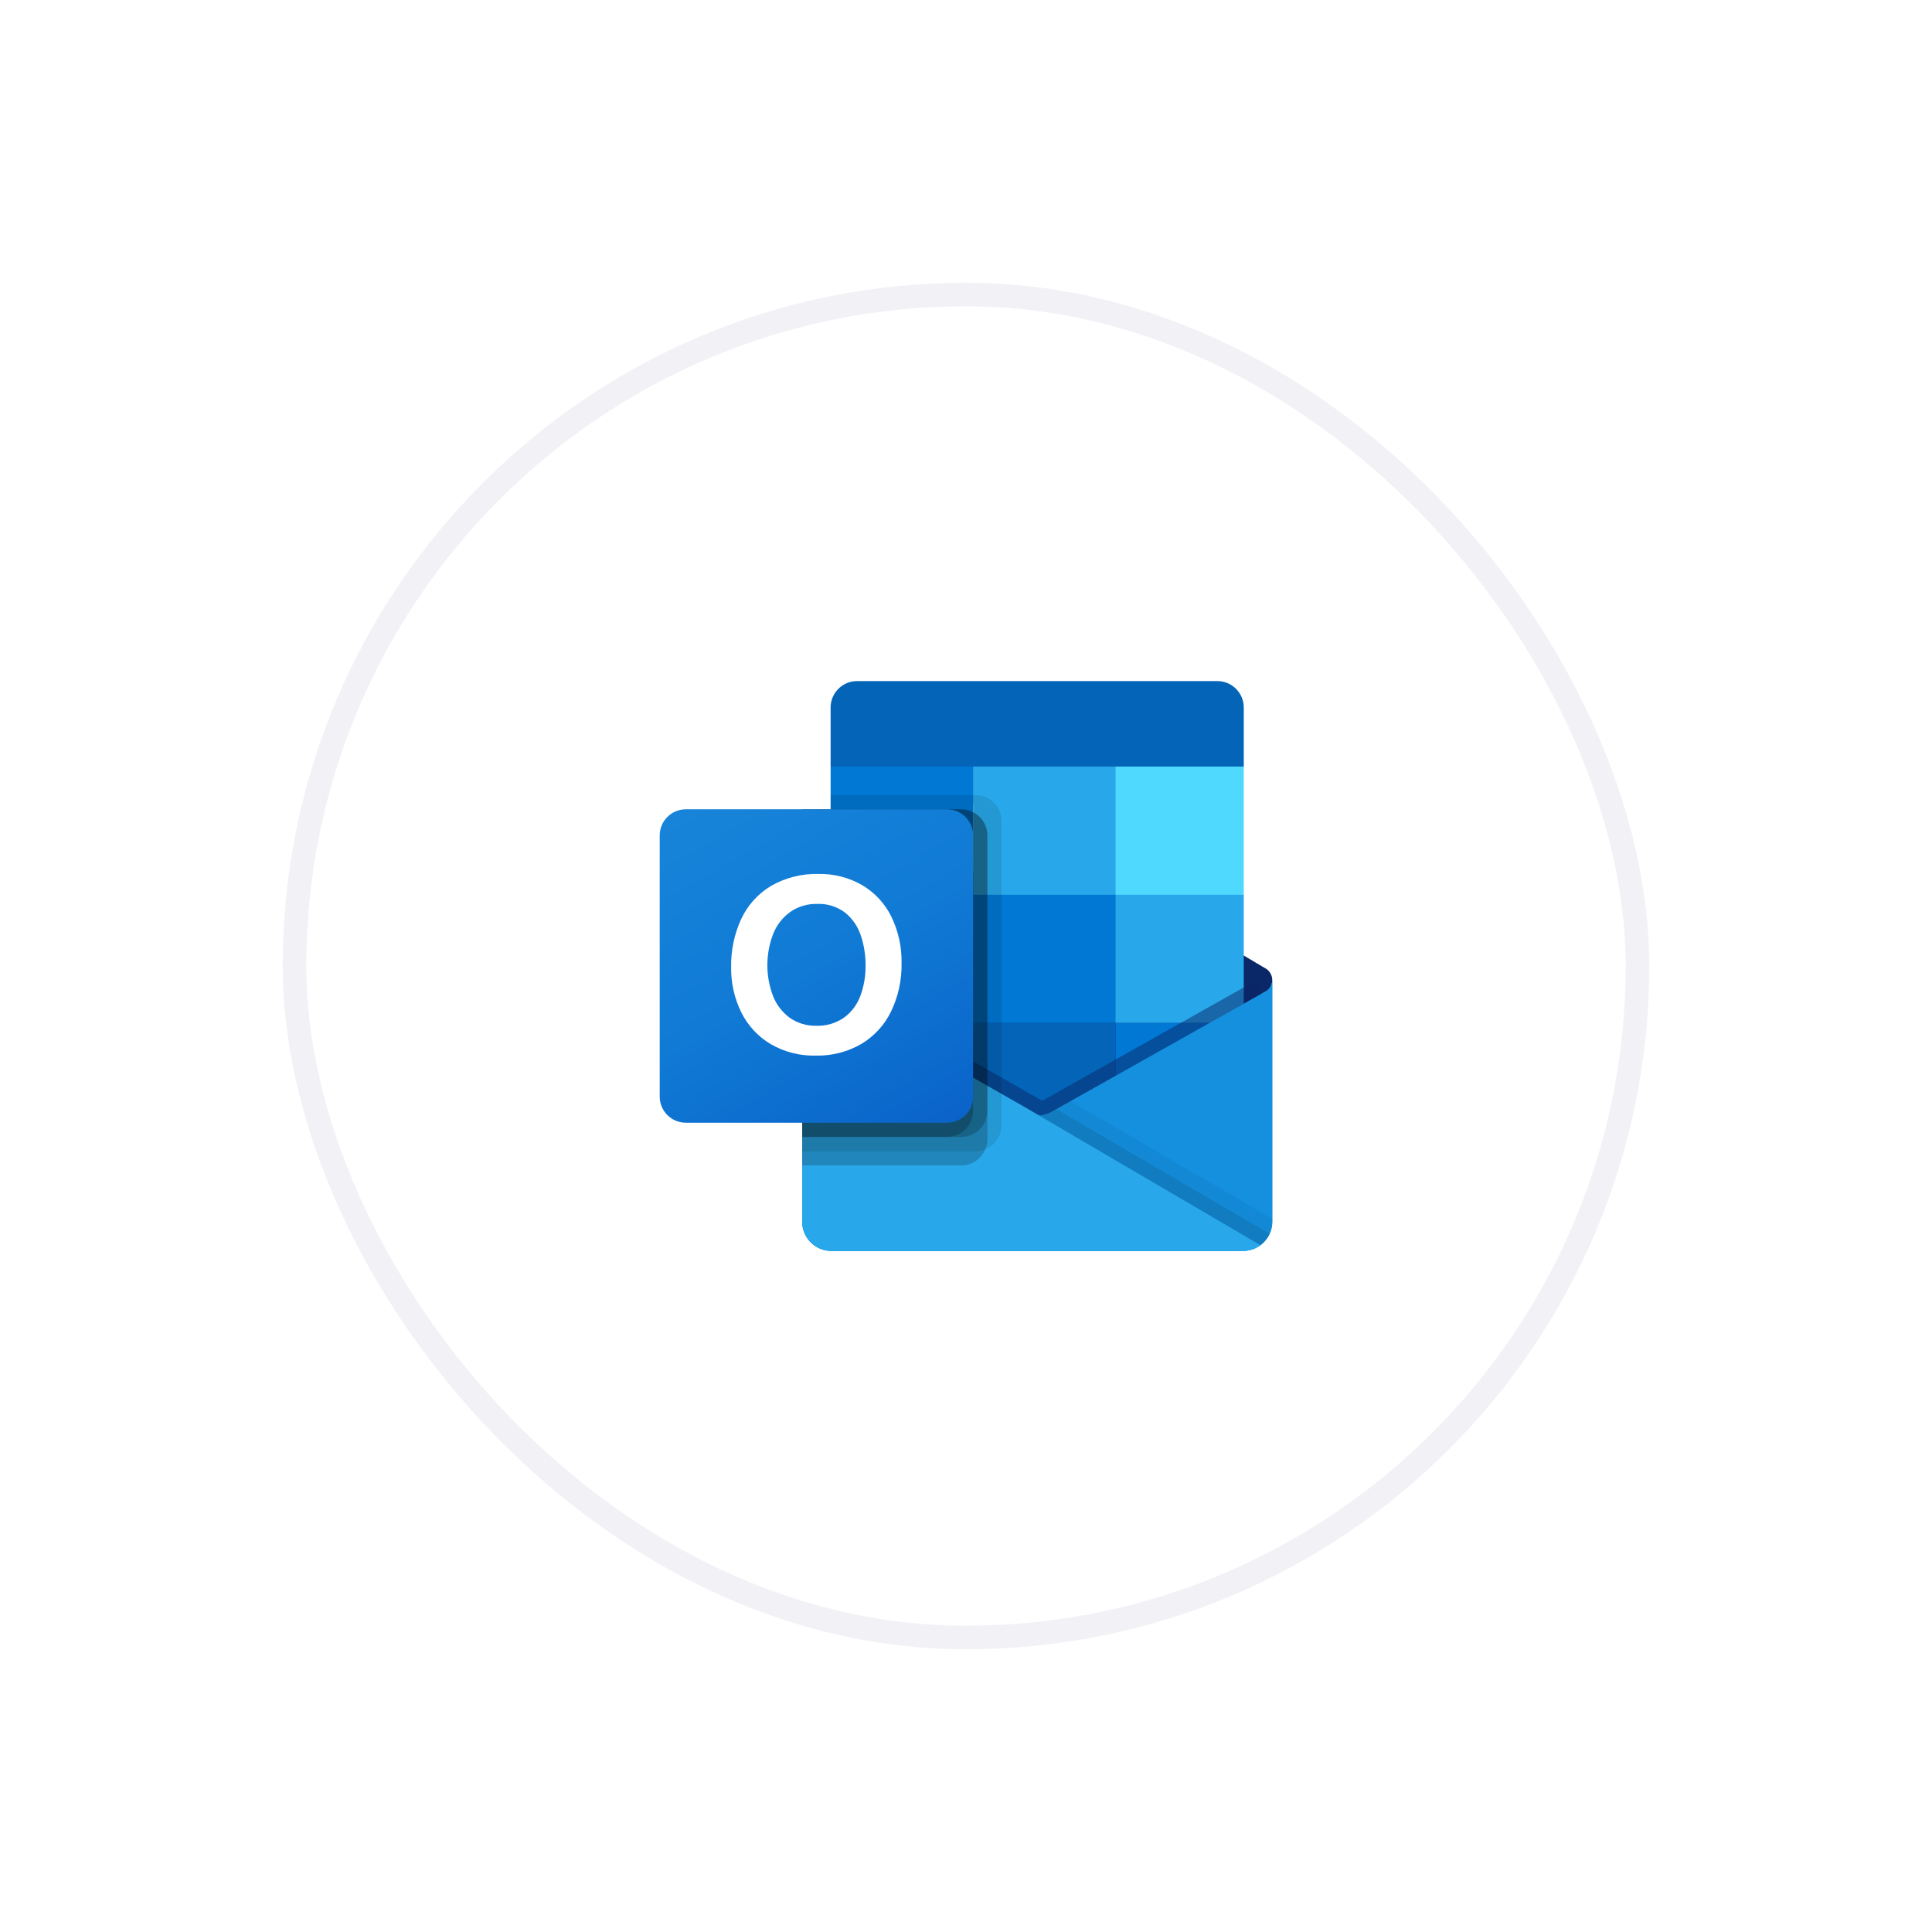 <svg width="82" height="82" viewBox="0 0 82 82" fill="none" xmlns="http://www.w3.org/2000/svg">
<g filter="url(#filter0_dd_4711_29957)">
<rect x="13" y="13" width="56" height="56" rx="28" fill="white"/>
<rect x="12.5" y="12.5" width="57" height="57" rx="28.5" stroke="#F2F1F6"/>
<g clip-path="url(#clip0_4711_29957)">
<path d="M53.999 41.605C54 41.402 53.895 41.212 53.722 41.106H53.719L53.708 41.1L44.699 35.767C44.66 35.741 44.62 35.717 44.578 35.695C44.23 35.516 43.817 35.516 43.469 35.695C43.427 35.717 43.387 35.741 43.348 35.767L34.338 41.1L34.328 41.106C34.053 41.277 33.968 41.639 34.139 41.914C34.19 41.995 34.259 42.063 34.342 42.111L43.351 47.444C43.39 47.47 43.43 47.495 43.472 47.516C43.82 47.696 44.233 47.696 44.581 47.516C44.623 47.495 44.663 47.471 44.702 47.444L53.711 42.111C53.891 42.007 54.001 41.813 53.999 41.605Z" fill="#0A2767"/>
<path d="M35.389 38.044H41.301V43.463H35.389V38.044ZM52.789 32.535V30.056C52.804 29.436 52.313 28.922 51.693 28.907H36.351C35.73 28.922 35.24 29.436 35.254 30.056V32.535L44.324 34.953L52.789 32.535Z" fill="#0364B8"/>
<path d="M35.254 32.535H41.3V37.976H35.254V32.535Z" fill="#0078D4"/>
<path d="M47.347 32.535H41.301V37.976L47.347 43.418H52.789V37.977L47.347 32.535Z" fill="#28A8EA"/>
<path d="M41.301 37.977H47.347V43.419H41.301V37.977Z" fill="#0078D4"/>
<path d="M41.301 43.419H47.347V48.86H41.301V43.419Z" fill="#0364B8"/>
<path d="M35.391 43.463H41.303V48.39H35.391V43.463Z" fill="#14447D"/>
<path d="M47.348 43.419H52.789V48.86H47.348V43.419Z" fill="#0078D4"/>
<path d="M53.723 42.078L53.711 42.084L44.702 47.151C44.663 47.175 44.623 47.198 44.581 47.219C44.429 47.291 44.262 47.333 44.093 47.34L43.601 47.052C43.559 47.031 43.519 47.007 43.48 46.982L34.349 41.771H34.346L34.047 41.604V51.862C34.051 52.547 34.61 53.098 35.294 53.093H52.772C52.782 53.093 52.791 53.088 52.802 53.088C52.947 53.079 53.089 53.049 53.225 53C53.284 52.975 53.341 52.945 53.395 52.911C53.436 52.888 53.506 52.838 53.506 52.838C53.816 52.609 53.999 52.247 54 51.862V41.605C54 41.801 53.894 41.982 53.723 42.078Z" fill="url(#paint0_linear_4711_29957)"/>
<path opacity="0.5" d="M53.516 41.564V42.193L44.095 48.679L34.342 41.776C34.342 41.772 34.34 41.77 34.336 41.77L33.441 41.231V40.778L33.81 40.772L34.59 41.219L34.608 41.225L34.675 41.268C34.675 41.268 43.841 46.498 43.866 46.51L44.217 46.715C44.247 46.703 44.277 46.691 44.314 46.679C44.332 46.667 53.414 41.558 53.414 41.558L53.516 41.564Z" fill="#0A2767"/>
<path d="M53.723 42.078L53.711 42.085L44.702 47.152C44.663 47.176 44.623 47.199 44.581 47.219C44.232 47.39 43.822 47.39 43.472 47.219C43.431 47.199 43.391 47.176 43.352 47.152L34.342 42.085L34.332 42.078C34.158 41.984 34.049 41.802 34.047 41.605V51.862C34.051 52.546 34.609 53.097 35.294 53.093H52.754C53.438 53.097 53.996 52.546 54 51.862V41.605C54 41.801 53.894 41.981 53.723 42.078Z" fill="#1490DF"/>
<path opacity="0.1" d="M44.833 47.077L44.698 47.153C44.659 47.178 44.618 47.2 44.577 47.221C44.428 47.294 44.267 47.337 44.102 47.347L47.529 51.4L53.509 52.841C53.673 52.717 53.803 52.555 53.888 52.368L44.833 47.077Z" fill="black"/>
<path opacity="0.05" d="M45.443 46.733L44.698 47.152C44.659 47.177 44.618 47.2 44.577 47.221C44.428 47.294 44.267 47.336 44.102 47.347L45.707 51.774L53.51 52.839C53.818 52.608 53.999 52.246 53.999 51.862V51.73L45.443 46.733Z" fill="black"/>
<path d="M35.311 53.093H52.752C53.021 53.094 53.282 53.01 53.499 52.851L43.6 47.053C43.559 47.032 43.519 47.009 43.48 46.983L34.349 41.773H34.345L34.047 41.605V51.827C34.046 52.525 34.612 53.093 35.311 53.093Z" fill="#28A8EA"/>
<path opacity="0.1" d="M42.512 34.852V47.75C42.511 48.202 42.236 48.609 41.817 48.778C41.687 48.834 41.547 48.862 41.406 48.862H34.047V34.349H35.256V33.744H41.405C42.017 33.746 42.511 34.242 42.512 34.852Z" fill="black"/>
<path opacity="0.2" d="M41.907 35.457V48.355C41.909 48.501 41.878 48.645 41.816 48.778C41.648 49.191 41.247 49.463 40.801 49.465H34.047V34.349H40.801C40.976 34.347 41.149 34.391 41.303 34.476C41.673 34.663 41.907 35.042 41.907 35.457Z" fill="black"/>
<path opacity="0.2" d="M41.907 35.457V47.145C41.904 47.755 41.411 48.251 40.801 48.256H34.047V34.349H40.801C40.976 34.347 41.149 34.391 41.303 34.476C41.673 34.663 41.907 35.042 41.907 35.457Z" fill="black"/>
<path opacity="0.2" d="M41.303 35.457V47.145C41.302 47.756 40.807 48.252 40.196 48.256H34.047V34.349H40.196C40.807 34.349 41.303 34.845 41.303 35.456C41.303 35.457 41.303 35.457 41.303 35.457Z" fill="black"/>
<path d="M29.109 34.349H40.194C40.806 34.349 41.303 34.845 41.303 35.457V46.543C41.303 47.155 40.806 47.651 40.194 47.651H29.109C28.496 47.651 28 47.155 28 46.543V35.457C28 34.845 28.496 34.349 29.109 34.349Z" fill="url(#paint1_linear_4711_29957)"/>
<path d="M31.463 38.997C31.736 38.415 32.177 37.928 32.729 37.599C33.34 37.249 34.036 37.074 34.74 37.094C35.392 37.08 36.036 37.246 36.602 37.573C37.133 37.89 37.561 38.354 37.833 38.909C38.13 39.521 38.278 40.194 38.265 40.874C38.279 41.584 38.127 42.289 37.82 42.93C37.542 43.505 37.1 43.985 36.551 44.312C35.964 44.65 35.296 44.819 34.62 44.803C33.953 44.82 33.295 44.652 32.717 44.319C32.181 44.002 31.748 43.538 31.469 42.981C31.17 42.378 31.02 41.712 31.032 41.04C31.02 40.335 31.167 39.637 31.463 38.997ZM32.812 42.281C32.958 42.649 33.204 42.968 33.524 43.201C33.85 43.428 34.24 43.546 34.637 43.536C35.06 43.553 35.477 43.431 35.825 43.19C36.141 42.958 36.381 42.638 36.516 42.27C36.668 41.859 36.743 41.424 36.737 40.986C36.742 40.544 36.672 40.105 36.529 39.686C36.403 39.308 36.17 38.975 35.859 38.727C35.52 38.475 35.105 38.347 34.682 38.365C34.276 38.354 33.878 38.473 33.544 38.703C33.219 38.937 32.967 39.259 32.818 39.631C32.488 40.484 32.486 41.429 32.813 42.283L32.812 42.281Z" fill="white"/>
<path d="M47.348 32.535H52.789V37.976H47.348V32.535Z" fill="#50D9FF"/>
</g>
</g>
<defs>
<filter id="filter0_dd_4711_29957" x="0" y="0" width="82" height="82" filterUnits="userSpaceOnUse" color-interpolation-filters="sRGB">
<feFlood flood-opacity="0" result="BackgroundImageFix"/>
<feColorMatrix in="SourceAlpha" type="matrix" values="0 0 0 0 0 0 0 0 0 0 0 0 0 0 0 0 0 0 127 0" result="hardAlpha"/>
<feOffset/>
<feGaussianBlur stdDeviation="5"/>
<feComposite in2="hardAlpha" operator="out"/>
<feColorMatrix type="matrix" values="0 0 0 0 0 0 0 0 0 0 0 0 0 0 0 0 0 0 0.02 0"/>
<feBlend mode="normal" in2="BackgroundImageFix" result="effect1_dropShadow_4711_29957"/>
<feColorMatrix in="SourceAlpha" type="matrix" values="0 0 0 0 0 0 0 0 0 0 0 0 0 0 0 0 0 0 127 0" result="hardAlpha"/>
<feOffset/>
<feGaussianBlur stdDeviation="6"/>
<feComposite in2="hardAlpha" operator="out"/>
<feColorMatrix type="matrix" values="0 0 0 0 0 0 0 0 0 0 0 0 0 0 0 0 0 0 0.01 0"/>
<feBlend mode="normal" in2="effect1_dropShadow_4711_29957" result="effect2_dropShadow_4711_29957"/>
<feBlend mode="normal" in="SourceGraphic" in2="effect2_dropShadow_4711_29957" result="shape"/>
</filter>
<linearGradient id="paint0_linear_4711_29957" x1="44.023" y1="41.605" x2="44.023" y2="53.093" gradientUnits="userSpaceOnUse">
<stop stop-color="#35B8F1"/>
<stop offset="1" stop-color="#28A8EA"/>
</linearGradient>
<linearGradient id="paint1_linear_4711_29957" x1="30.311" y1="33.483" x2="38.991" y2="48.517" gradientUnits="userSpaceOnUse">
<stop stop-color="#1784D9"/>
<stop offset="0.5" stop-color="#107AD5"/>
<stop offset="1" stop-color="#0A63C9"/>
</linearGradient>
<clipPath id="clip0_4711_29957">
<rect width="26" height="26" fill="white" transform="translate(28 28)"/>
</clipPath>
</defs>
</svg>

